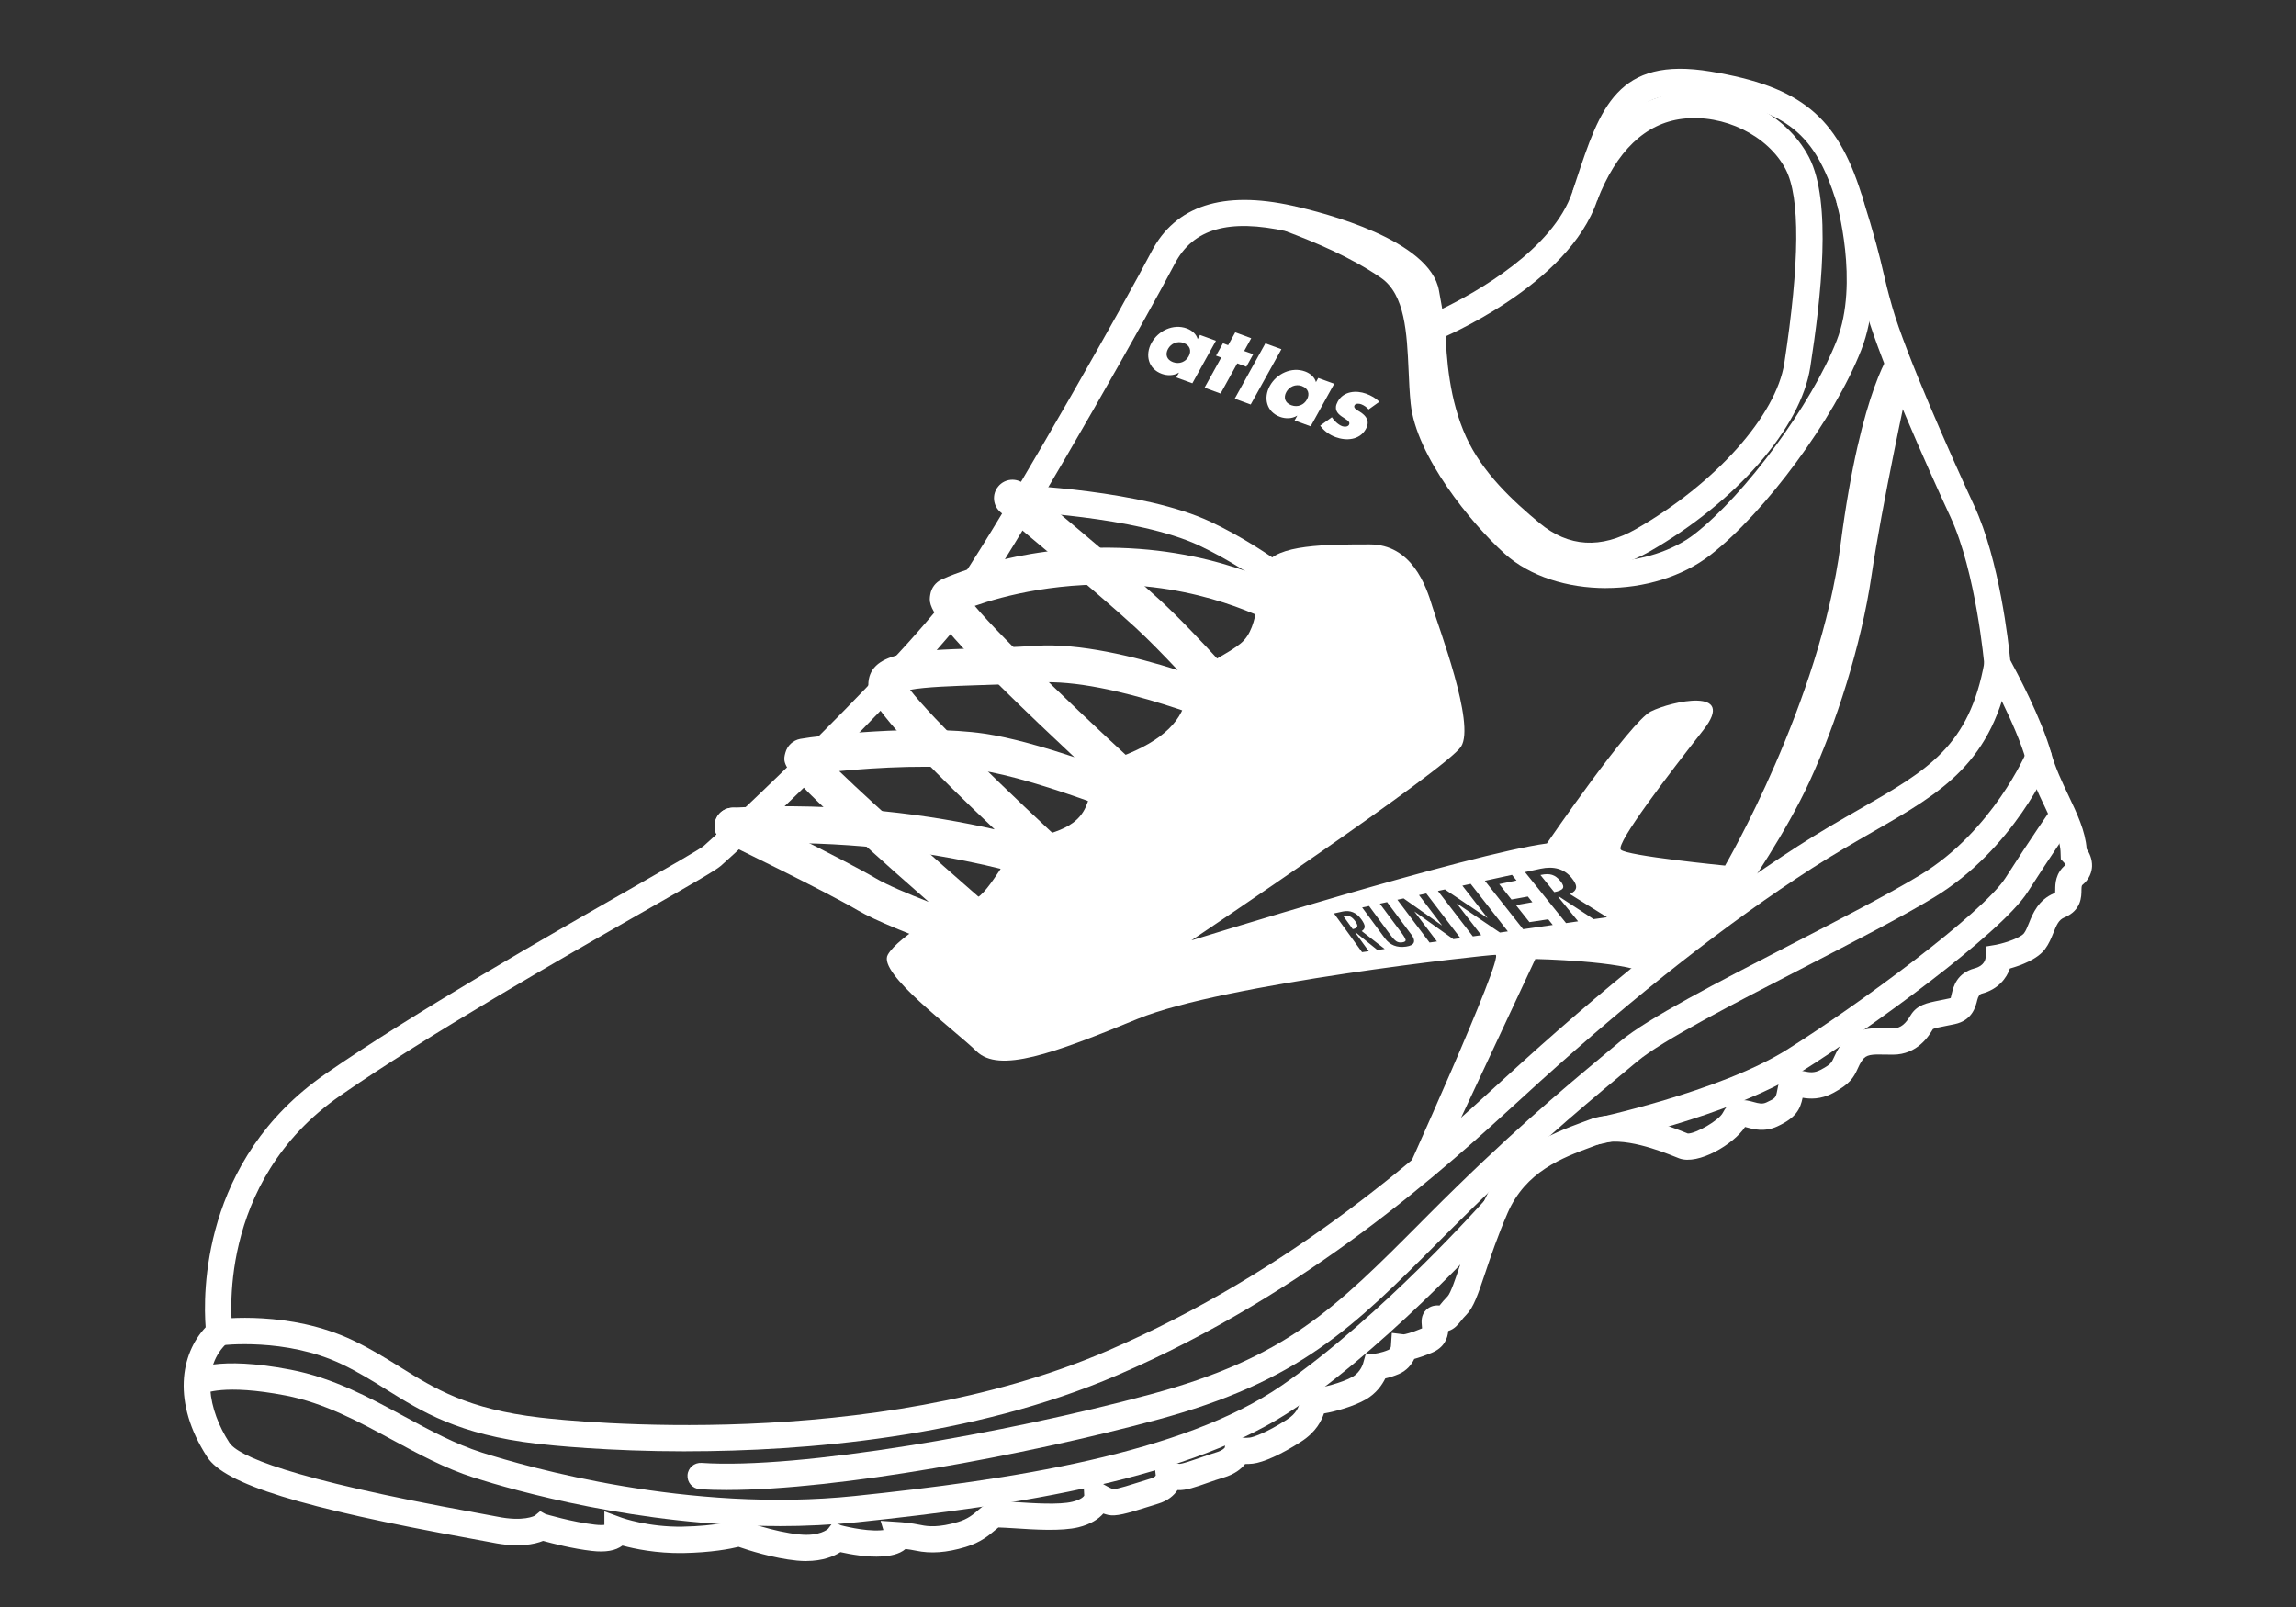 <svg width="100" height="70" viewBox="0 0 100 70" fill="none" xmlns="http://www.w3.org/2000/svg">
<rect x="0" y="0" width="100" height="70" fill="#333333" stroke="none"/>
<path d="M35.113 68C34.987 68 34.852 67.993 34.713 67.98C33.678 67.879 32.588 67.526 32.169 67.38C31.814 67.467 30.996 67.629 29.748 67.652C28.594 67.668 27.63 67.467 27.11 67.325C26.813 67.549 26.378 67.627 25.78 67.558C24.953 67.464 24.058 67.233 23.653 67.121C23.291 67.267 22.577 67.428 21.418 67.189C21.228 67.151 20.905 67.093 20.484 67.016C13.113 65.678 9.793 64.65 9.024 63.466C7.485 61.094 7.863 58.974 8.957 57.815C8.85 56.421 8.744 50.538 14.169 46.783C18.07 44.081 23.939 40.731 27.445 38.728C28.993 37.844 30.456 37.008 30.655 36.845C31.301 36.294 39.849 28.359 42.223 24.664C44.566 21.018 49.049 13.073 50.15 10.964C51.194 8.96 53.264 8.287 56.305 8.963C57.702 9.272 62.286 10.456 62.673 12.656L62.815 13.453C64.255 12.752 67.644 10.872 68.485 8.351L68.649 7.852C69.689 4.708 70.44 2.437 74.511 3.117C78.413 3.767 80.007 5.063 81.072 8.45C81.687 10.408 81.857 11.136 82.022 11.839C82.125 12.278 82.221 12.695 82.425 13.405C82.988 15.374 85.001 19.912 85.988 22.035C87.084 24.398 87.485 28.03 87.554 28.753C87.824 29.25 88.93 31.327 89.342 32.813C89.519 33.447 89.807 34.054 90.084 34.638C90.464 35.439 90.826 36.197 90.883 36.98C91 37.152 91.13 37.42 91.117 37.743C91.105 37.963 91.023 38.281 90.684 38.56C90.659 38.599 90.656 38.698 90.656 38.764C90.656 39.055 90.652 39.657 89.91 39.966C89.672 40.065 89.58 40.266 89.431 40.639C89.342 40.862 89.239 41.114 89.07 41.34C88.731 41.794 88.003 42.057 87.54 42.187C87.394 42.606 87.039 43.092 86.304 43.286C86.22 43.309 86.158 43.401 86.118 43.561C86.049 43.85 85.903 44.447 85.138 44.61C84.98 44.644 84.843 44.672 84.719 44.695C84.495 44.738 84.243 44.789 84.186 44.828C84.025 45.1 83.522 45.94 82.443 45.94C82.333 45.94 82.225 45.938 82.12 45.936C81.509 45.92 81.282 45.936 81.115 46.176C81.012 46.323 80.962 46.435 80.909 46.552C80.735 46.939 80.565 47.223 79.837 47.612C79.292 47.903 78.821 47.871 78.511 47.818C78.406 48.317 78.232 48.684 77.412 49.064C76.847 49.325 76.357 49.187 76.064 49.105C76.045 49.1 76.025 49.093 76.004 49.089C75.519 49.838 73.962 50.765 73.137 50.458C73.089 50.44 73.028 50.415 72.952 50.385C72.379 50.156 70.635 49.462 69.648 49.838C69.545 49.877 69.439 49.915 69.329 49.957C68.045 50.431 66.447 51.024 65.659 52.844C65.222 53.856 64.924 54.74 64.686 55.452C64.37 56.391 64.18 56.956 63.861 57.275C63.758 57.378 63.688 57.465 63.626 57.545C63.502 57.698 63.349 57.893 63.076 57.978C63.051 58.289 62.911 58.697 62.359 58.926C62.034 59.061 61.785 59.143 61.597 59.194C61.48 59.443 61.272 59.702 60.926 59.851C60.706 59.945 60.5 60.007 60.335 60.043C60.198 60.322 59.941 60.698 59.49 60.957C58.973 61.257 58.162 61.486 57.665 61.568C57.555 61.88 57.336 62.367 56.667 62.798C55.82 63.345 55.034 63.702 54.563 63.755C54.453 63.766 54.336 63.771 54.231 63.771C54.061 63.986 53.773 64.22 53.283 64.364C53.072 64.426 52.841 64.506 52.619 64.584C52.085 64.772 51.648 64.93 51.284 64.907C51.13 65.145 50.867 65.371 50.443 65.5C50.311 65.541 50.171 65.584 50.027 65.63C49.058 65.937 48.6 66.063 48.266 65.99C48.195 65.974 48.124 65.953 48.055 65.928C47.842 66.173 47.499 66.397 46.968 66.528C46.23 66.706 45.044 66.629 44.176 66.571C43.922 66.555 43.611 66.537 43.485 66.535C43.446 66.562 43.382 66.617 43.334 66.658C43.086 66.869 42.713 67.189 42.058 67.386C41.227 67.636 40.538 67.686 39.888 67.547C39.734 67.515 39.574 67.49 39.439 67.474C39.159 67.716 38.743 67.776 38.431 67.799C37.772 67.844 37.009 67.702 36.604 67.611C36.325 67.789 35.842 67.998 35.113 67.998V68ZM32.208 66.177L32.395 66.246C32.409 66.251 33.689 66.729 34.825 66.841C35.706 66.928 36.047 66.61 36.064 66.597L36.297 66.29L36.629 66.441C36.629 66.441 37.625 66.711 38.351 66.661C38.397 66.658 38.44 66.654 38.475 66.649L38.353 66.246L39.178 66.301C39.198 66.301 39.675 66.335 40.128 66.432C40.414 66.493 40.89 66.546 41.731 66.294C42.154 66.168 42.386 65.969 42.589 65.793C42.779 65.63 42.976 65.463 43.26 65.41C43.434 65.378 43.691 65.394 44.254 65.431C45.003 65.481 46.134 65.555 46.702 65.417C47.064 65.33 47.194 65.202 47.222 65.145L47.167 64.085L48.103 64.68C48.195 64.737 48.376 64.833 48.492 64.868C48.692 64.856 49.31 64.659 49.685 64.54C49.834 64.494 49.979 64.446 50.116 64.405C50.256 64.362 50.327 64.307 50.338 64.268L50.242 63.459L51.364 63.766C51.515 63.762 51.95 63.608 52.241 63.508C52.479 63.425 52.724 63.338 52.964 63.267C53.232 63.189 53.319 63.089 53.344 63.056L53.413 62.569L53.956 62.619C54.032 62.626 54.267 62.64 54.439 62.619C54.565 62.605 55.128 62.431 56.049 61.838C56.459 61.575 56.543 61.323 56.617 61.103C56.676 60.927 56.834 60.46 57.347 60.46C57.528 60.455 58.437 60.245 58.918 59.968C59.261 59.768 59.369 59.393 59.369 59.388L59.477 59.006L59.875 58.965C59.875 58.965 60.154 58.937 60.475 58.8C60.56 58.763 60.578 58.662 60.58 58.644L60.619 58.06L61.139 58.124C61.201 58.115 61.439 58.069 61.917 57.87C61.924 57.868 61.929 57.865 61.936 57.861C61.936 57.829 61.931 57.785 61.927 57.751C61.911 57.586 61.879 57.282 62.124 57.048C62.211 56.966 62.398 56.837 62.698 56.867C62.707 56.856 62.719 56.842 62.73 56.828C62.804 56.737 62.904 56.611 63.051 56.464C63.179 56.334 63.404 55.672 63.598 55.086C63.843 54.355 64.15 53.446 64.606 52.388C65.588 50.117 67.601 49.373 68.931 48.88C69.039 48.842 69.142 48.803 69.24 48.766C70.644 48.235 72.627 49.022 73.373 49.32C73.428 49.341 73.474 49.361 73.513 49.375C73.515 49.375 73.52 49.375 73.522 49.375C73.859 49.375 74.868 48.812 75.04 48.466C75.407 47.731 76.082 47.921 76.368 48.001C76.609 48.068 76.755 48.102 76.929 48.024C77.339 47.834 77.344 47.816 77.406 47.493C77.419 47.426 77.433 47.358 77.449 47.28C77.531 46.911 77.793 46.506 78.578 46.664C78.809 46.712 79.011 46.751 79.297 46.6C79.737 46.366 79.771 46.288 79.865 46.082C79.927 45.945 80.011 45.755 80.176 45.519C80.71 44.757 81.507 44.775 82.148 44.791C82.244 44.793 82.342 44.795 82.443 44.795C82.8 44.795 83.009 44.571 83.21 44.234C83.487 43.772 83.911 43.69 84.497 43.573C84.614 43.55 84.749 43.522 84.898 43.49C84.944 43.481 84.962 43.47 84.962 43.47C84.966 43.456 84.989 43.355 85.005 43.289C85.081 42.973 85.225 42.387 86.008 42.178C86.43 42.066 86.478 41.782 86.482 41.7V41.23L86.942 41.152C87.407 41.059 88.021 40.83 88.154 40.651C88.234 40.546 88.298 40.383 88.369 40.209C88.541 39.781 88.779 39.197 89.47 38.908C89.486 38.902 89.498 38.895 89.509 38.89C89.512 38.853 89.512 38.798 89.514 38.757C89.514 38.505 89.519 38.041 89.958 37.679C89.96 37.679 89.963 37.674 89.965 37.672C89.951 37.645 89.931 37.612 89.91 37.59L89.757 37.425L89.748 37.191C89.748 36.593 89.411 35.884 89.054 35.133C88.767 34.533 88.445 33.853 88.243 33.122C87.817 31.59 86.51 29.227 86.498 29.204L86.439 29.097L86.427 28.975C86.423 28.934 86.063 24.911 84.95 22.518C83.952 20.366 81.907 15.759 81.326 13.721C81.115 12.983 81.01 12.535 80.909 12.1C80.749 11.417 80.584 10.71 79.981 8.793C79.043 5.807 77.827 4.83 74.323 4.246C71.219 3.728 70.784 5.04 69.737 8.212L69.57 8.713C68.333 12.423 62.829 14.715 62.595 14.811L61.938 15.081L61.544 12.853C61.379 11.914 59.069 10.749 56.056 10.078C53.516 9.515 51.962 9.963 51.165 11.491C50.056 13.613 45.545 21.611 43.187 25.28C40.698 29.149 32.084 37.125 31.399 37.713C31.157 37.922 30.186 38.478 28.015 39.719C24.525 41.711 18.686 45.047 14.824 47.722C9.353 51.509 10.091 57.696 10.125 57.957L10.164 58.259L9.935 58.461C8.708 59.535 9.076 61.433 9.988 62.839C10.358 63.409 12.515 64.401 20.69 65.884C21.123 65.962 21.455 66.024 21.649 66.063C22.803 66.299 23.287 66.026 23.291 66.022L23.527 65.827L23.765 65.955C23.777 65.958 24.928 66.301 25.913 66.413C26.112 66.436 26.243 66.432 26.323 66.422V65.834L27.092 66.116C27.092 66.116 28.248 66.528 29.73 66.5C31.223 66.473 32.015 66.23 32.022 66.228L32.21 66.168L32.208 66.177Z" fill="white"/>
<path d="M29.888 63.219C26.451 63.219 23.974 62.956 23.383 62.887C19.973 62.489 18.38 61.495 16.836 60.533C16.234 60.157 15.609 59.768 14.879 59.42C12.435 58.255 9.658 58.598 9.63 58.603L9.482 57.467C9.607 57.451 12.616 57.071 15.373 58.385C16.163 58.761 16.813 59.168 17.443 59.56C18.945 60.496 20.365 61.378 23.518 61.747C24.965 61.916 37.941 63.272 48.199 58.855C56.404 55.324 62.078 50.128 65.469 47.023C65.769 46.748 66.048 46.492 66.309 46.258C70.58 42.398 74.614 39.236 78.301 36.859C79.276 36.229 80.19 35.705 80.996 35.245C83.975 33.536 85.772 32.504 86.434 28.824L87.561 29.026C86.805 33.23 84.607 34.491 81.566 36.236C80.774 36.692 79.874 37.207 78.921 37.821C75.287 40.163 71.301 43.289 67.076 47.108C66.82 47.342 66.54 47.596 66.243 47.868C63.026 50.815 57.036 56.297 48.653 59.906C42.338 62.624 35.04 63.214 29.89 63.217L29.888 63.219Z" fill="white"/>
<path d="M31.688 64.904C31.255 64.904 30.85 64.893 30.477 64.865C30.16 64.845 29.922 64.57 29.945 64.254C29.966 63.938 30.238 63.702 30.557 63.723C34.779 64.011 43.796 62.436 50.072 60.746C56.008 59.148 58.114 57.032 61.938 53.19L62.213 52.913C65.686 49.428 67.981 47.518 69.824 45.981C70.085 45.764 70.335 45.556 70.575 45.354C71.75 44.367 74.788 42.799 78.008 41.141C80.105 40.058 82.276 38.94 83.643 38.109C86.789 36.2 88.25 32.783 88.264 32.749C88.385 32.458 88.719 32.321 89.012 32.442C89.303 32.563 89.441 32.898 89.319 33.191C89.255 33.344 87.71 36.98 84.236 39.089C82.835 39.939 80.744 41.017 78.532 42.16C75.512 43.717 72.389 45.329 71.31 46.233C71.067 46.437 70.816 46.645 70.555 46.863C68.73 48.383 66.458 50.275 63.023 53.723L62.749 53.998C58.916 57.849 56.601 60.173 50.368 61.852C44.607 63.402 36.471 64.902 31.686 64.902L31.688 64.904Z" fill="white"/>
<path d="M33.936 66.475C27.804 66.475 22.366 64.913 20.64 64.364C19.373 63.959 18.199 63.322 17.063 62.706C15.618 61.923 14.125 61.112 12.442 60.787C9.729 60.265 8.895 60.705 8.886 60.709C8.904 60.7 8.911 60.693 8.911 60.693L8.252 59.757C8.428 59.633 9.465 59.049 12.657 59.663C14.514 60.02 16.087 60.874 17.608 61.699C18.748 62.317 19.824 62.901 20.988 63.272C22.975 63.906 30.016 65.916 37.224 65.165C43.993 64.46 51.497 63.334 55.824 60.352C60.145 57.373 64.658 52.29 64.704 52.239L65.563 52.997C65.375 53.21 60.915 58.236 56.475 61.296C51.934 64.423 44.256 65.584 37.344 66.306C36.196 66.425 35.056 66.477 33.936 66.477V66.475Z" fill="white"/>
<path d="M69.563 49.862L69.329 48.743C69.384 48.731 74.896 47.564 77.827 45.725C80.978 43.746 86.384 39.751 87.35 38.235C88.38 36.618 89.372 35.187 89.381 35.174L90.322 35.826C90.313 35.84 89.333 37.255 88.316 38.851C87.153 40.674 81.355 44.862 78.436 46.694C75.331 48.642 69.799 49.814 69.565 49.862H69.563Z" fill="white"/>
<path d="M69.245 24.778C68.212 24.778 67.221 24.407 66.332 23.67C65.041 22.598 63.614 21.265 62.81 19.498C62.002 17.719 61.851 15.786 61.807 14.302L62.952 14.27C62.991 15.646 63.129 17.432 63.852 19.026C64.56 20.583 65.872 21.804 67.062 22.791C68.317 23.832 69.728 23.917 71.257 23.042C74.708 21.071 77.362 18.099 77.715 15.816C78.388 11.433 78.408 8.592 77.772 7.373C77.005 5.901 75.072 4.955 73.277 5.175C71.653 5.374 70.403 6.574 69.561 8.743L68.494 8.328C69.487 5.773 71.093 4.289 73.137 4.039C75.418 3.76 77.795 4.939 78.788 6.844C79.803 8.791 79.308 12.997 78.846 15.99C78.438 18.637 75.617 21.87 71.825 24.036C70.957 24.531 70.087 24.778 69.242 24.778H69.245Z" fill="white"/>
<path d="M69.948 25.616C68.274 25.616 66.637 25.114 65.531 24.116C64.074 22.8 61.675 19.86 61.441 17.579C61.393 17.112 61.37 16.615 61.35 16.134C61.276 14.508 61.199 12.828 60.147 12.102C58.824 11.19 57.226 10.533 55.98 10.062L56.385 8.99C57.691 9.482 59.371 10.176 60.798 11.158C62.318 12.207 62.412 14.266 62.495 16.081C62.517 16.567 62.538 17.027 62.581 17.462C62.769 19.299 64.912 22.012 66.3 23.267C68.253 25.032 71.935 24.716 73.799 23.267C76.013 21.545 78.908 17.606 79.995 14.836C80.987 12.31 79.988 8.823 79.979 8.786L81.078 8.463C81.124 8.621 82.198 12.358 81.062 15.252C79.892 18.229 76.888 22.312 74.502 24.169C73.263 25.133 71.59 25.614 69.95 25.614L69.948 25.616Z" fill="white"/>
<path d="M55.82 34.633C55.82 34.633 60.358 29.648 60.853 29.378C61.347 29.108 61.75 29.962 61.84 30.276C61.929 30.59 62.288 31.526 61.569 31.979C60.85 32.433 56.88 34.874 56.461 35.158C56.042 35.442 54.675 35.881 55.82 34.633Z" fill="white"/>
<path d="M58.146 27.732C58.02 27.732 57.894 27.691 57.789 27.606C57.73 27.56 57.636 27.478 57.507 27.366C56.736 26.699 54.686 24.927 52.25 23.773C49.498 22.47 44.13 22.268 44.078 22.266C43.762 22.255 43.514 21.989 43.526 21.673C43.537 21.357 43.801 21.11 44.119 21.121C44.348 21.128 49.777 21.332 52.742 22.736C55.321 23.956 57.455 25.802 58.258 26.495C58.371 26.594 58.455 26.665 58.506 26.706C58.753 26.903 58.792 27.265 58.595 27.51C58.483 27.652 58.316 27.725 58.148 27.725L58.146 27.732Z" fill="white"/>
<path d="M50.013 40.11L46.038 38.572C45.981 38.549 40.121 36.332 31.967 36.783C31.521 36.804 31.147 36.47 31.122 36.028C31.097 35.586 31.436 35.208 31.878 35.183C36.7 34.917 40.707 35.529 43.32 36.126C37.818 30.924 37.818 30.189 37.818 29.85C37.818 28.393 39.711 28.332 42.578 28.24C43.395 28.215 44.243 28.187 45.122 28.13C47.004 28.006 49.411 28.593 51.293 29.188C50.677 28.531 50.017 27.853 49.436 27.32C47.764 25.781 43.624 22.351 43.583 22.316C43.242 22.035 43.194 21.529 43.478 21.188C43.76 20.846 44.266 20.798 44.607 21.082C44.779 21.224 48.82 24.572 50.523 26.14C52.245 27.727 54.547 30.406 54.645 30.521L56.885 33.133L53.72 31.778C53.667 31.755 48.408 29.52 45.227 29.731C44.321 29.79 43.423 29.82 42.631 29.845C41.561 29.88 40.284 29.921 39.638 30.049C40.577 31.265 43.842 34.464 46.869 37.234L50.015 40.113L50.013 40.11Z" fill="white"/>
<path d="M47.789 43.506L43.943 42.238C43.739 42.171 38.94 40.582 37.357 39.652C35.876 38.782 31.619 36.724 31.576 36.703C31.177 36.511 31.01 36.032 31.202 35.634C31.395 35.235 31.873 35.068 32.272 35.261C32.448 35.345 36.631 37.367 38.168 38.272C38.635 38.547 39.496 38.913 40.449 39.286C39.981 38.876 39.494 38.443 39.006 38.013C34 33.562 34.053 33.367 34.206 32.788C34.289 32.476 34.538 32.247 34.857 32.185C35.592 32.046 40.02 31.542 42.862 31.954C44.007 32.121 45.456 32.538 46.793 32.982C46.287 32.508 45.752 32.002 45.218 31.494C40.368 26.855 40.437 26.413 40.515 25.905C40.561 25.609 40.748 25.36 41.019 25.238C41.396 25.064 44.854 23.555 49.617 23.91C54.011 24.235 56.782 26.03 56.898 26.106C57.269 26.349 57.37 26.846 57.127 27.217C56.885 27.588 56.388 27.688 56.017 27.446C55.994 27.43 53.454 25.802 49.498 25.508C46.244 25.268 43.684 25.959 42.454 26.392C43.663 27.844 47.398 31.427 50.871 34.567L54.345 37.704L50.027 35.902C49.978 35.881 45.28 33.93 42.628 33.543C40.801 33.278 38.179 33.431 36.551 33.589C38.12 35.112 41.529 38.141 44.71 40.871L47.783 43.508L47.789 43.506Z" fill="white"/>
<path d="M61.471 27.929L61.141 27.617L61.613 27.118L61.753 27.432C61.753 27.432 61.805 27.551 61.892 27.748L61.475 27.931L61.471 27.929Z" fill="white"/>
<path d="M44.19 45.397C44.117 45.397 44.046 45.391 43.982 45.377L44.075 44.928C44.215 44.956 44.403 44.928 44.616 44.848L44.778 45.276C44.568 45.356 44.368 45.397 44.19 45.397ZM45.426 44.93L45.172 44.548C45.214 44.52 45.252 44.493 45.296 44.463C45.417 44.376 45.559 44.273 45.719 44.154L45.992 44.523C45.829 44.644 45.685 44.749 45.562 44.836C45.516 44.868 45.47 44.901 45.426 44.93ZM43.363 44.724C43.352 44.66 43.347 44.591 43.347 44.52C43.347 44.415 43.361 44.301 43.384 44.184L43.4 44.106L43.64 43.907L43.934 44.259L43.819 44.356C43.81 44.413 43.805 44.468 43.805 44.52C43.805 44.564 43.807 44.605 43.814 44.644L43.363 44.724ZM46.544 44.111L46.269 43.744C46.441 43.616 46.624 43.476 46.814 43.332L47.091 43.696C46.899 43.843 46.716 43.982 46.544 44.111ZM44.462 43.82L44.169 43.467L44.696 43.028L44.989 43.378L44.462 43.818V43.82ZM47.636 43.282L47.359 42.918L47.904 42.501L48.183 42.865L47.638 43.282H47.636ZM45.516 42.938L45.22 42.588L45.745 42.146L46.04 42.496L45.516 42.938ZM48.724 42.446L48.444 42.082L48.987 41.665L49.266 42.029L48.721 42.446H48.724ZM46.564 42.052L46.269 41.702L46.791 41.258L47.089 41.606L46.564 42.05V42.052ZM49.811 41.612L49.532 41.248L50.077 40.832L50.354 41.196L49.809 41.612H49.811ZM47.611 41.161L47.313 40.813L47.833 40.367L48.131 40.715L47.609 41.161H47.611ZM50.901 40.781L50.624 40.417C50.81 40.275 50.993 40.136 51.172 40.003L51.449 40.367C51.27 40.502 51.089 40.639 50.904 40.781H50.901ZM48.653 40.268L48.353 39.92L48.87 39.471L49.17 39.817L48.65 40.266L48.653 40.268ZM51.991 39.955L51.716 39.588C51.9 39.451 52.074 39.32 52.241 39.197L52.266 39.178L52.541 39.545L52.511 39.568C52.348 39.689 52.174 39.819 51.991 39.955ZM49.69 39.368L49.39 39.023L49.905 38.572L50.208 38.915L49.69 39.366V39.368ZM53.09 39.135L52.818 38.766L53.37 38.359L53.642 38.727L53.09 39.135ZM50.723 38.466L50.42 38.123C50.592 37.972 50.764 37.821 50.933 37.669L51.238 38.013C51.066 38.164 50.894 38.317 50.723 38.469V38.466ZM54.192 38.322L53.922 37.953L54.476 37.548L54.746 37.919L54.194 38.324L54.192 38.322ZM51.751 37.555L51.446 37.214C51.618 37.06 51.787 36.909 51.957 36.756L52.264 37.097C52.094 37.25 51.922 37.401 51.753 37.555H51.751ZM55.3 37.514L55.03 37.143C55.213 37.01 55.398 36.875 55.586 36.74L55.854 37.111C55.666 37.246 55.483 37.379 55.3 37.511V37.514ZM56.408 36.715L56.143 36.341C56.328 36.209 56.516 36.076 56.701 35.943L56.967 36.316C56.781 36.449 56.596 36.58 56.41 36.712L56.408 36.715ZM52.772 36.635L52.465 36.296C52.635 36.14 52.804 35.986 52.971 35.833L53.28 36.17C53.113 36.323 52.944 36.477 52.772 36.632V36.635ZM57.526 35.922L57.262 35.547C57.452 35.414 57.64 35.283 57.826 35.155L58.087 35.531C57.901 35.659 57.713 35.789 57.526 35.922ZM53.784 35.707L53.473 35.373C53.642 35.215 53.809 35.059 53.972 34.906L54.286 35.24C54.121 35.393 53.954 35.551 53.784 35.709V35.707ZM58.65 35.144L58.393 34.766C58.586 34.636 58.776 34.505 58.964 34.381L59.218 34.761C59.032 34.885 58.844 35.013 58.652 35.144H58.65ZM54.785 34.764L54.469 34.432C54.638 34.271 54.801 34.111 54.961 33.958L55.282 34.285C55.121 34.441 54.956 34.601 54.787 34.764H54.785ZM59.786 34.386L59.536 34.001C59.737 33.871 59.93 33.747 60.118 33.63L60.36 34.02C60.177 34.134 59.985 34.258 59.786 34.386ZM55.769 33.8L55.444 33.477L55.923 32.991L56.25 33.312L55.767 33.802L55.769 33.8ZM60.942 33.665L60.706 33.271L60.736 33.252C60.935 33.136 61.118 33.023 61.283 32.916L61.533 33.3C61.361 33.413 61.171 33.529 60.967 33.649L60.942 33.665ZM62.108 32.9L61.828 32.538C62.02 32.389 62.183 32.245 62.311 32.108L62.646 32.421C62.499 32.577 62.323 32.735 62.108 32.902V32.9ZM56.731 32.822L56.404 32.501L56.882 32.011L57.21 32.332L56.731 32.822ZM57.688 31.844L57.361 31.524L57.839 31.034L58.167 31.354L57.688 31.844ZM63.069 31.78L62.643 31.615C62.687 31.501 62.71 31.386 62.71 31.265C62.71 31.201 62.705 31.134 62.691 31.061L63.142 30.986C63.158 31.084 63.168 31.176 63.165 31.265C63.165 31.444 63.133 31.613 63.069 31.78ZM58.645 30.862L58.318 30.544L58.794 30.051L59.124 30.37L58.648 30.862H58.645ZM62.508 30.445C62.442 30.26 62.357 30.042 62.266 29.813L62.691 29.642C62.785 29.877 62.872 30.099 62.941 30.287L62.511 30.443L62.508 30.445ZM59.6 29.877L59.27 29.559L59.747 29.067L60.076 29.385L59.6 29.877ZM62.007 29.183C61.915 28.966 61.826 28.751 61.741 28.554L62.162 28.373C62.247 28.572 62.339 28.787 62.43 29.005L62.007 29.181V29.183ZM60.55 28.893L60.221 28.574L60.695 28.08L61.027 28.396L60.553 28.89L60.55 28.893Z" fill="white"/>
<path fill-rule="evenodd" clip-rule="evenodd" d="M51.556 14.941C51.84 15.044 51.9 15.296 51.771 15.523C51.641 15.759 51.375 15.878 51.091 15.775C50.807 15.672 50.743 15.431 50.874 15.195C51 14.969 51.272 14.836 51.556 14.939M52.962 14.843L52.264 14.589L52.163 14.77C52.108 14.554 51.913 14.387 51.687 14.305C51.103 14.092 50.448 14.401 50.155 14.932C49.859 15.463 50.015 16.072 50.599 16.283C50.83 16.368 51.117 16.372 51.341 16.233H51.348L51.233 16.441L51.932 16.695L52.96 14.84L52.962 14.843Z" fill="white"/>
<path d="M53.887 15.829L54.283 15.974L54.583 15.431L54.189 15.289L54.496 14.733L53.8 14.476L53.491 15.035L53.264 14.953L52.964 15.493L53.189 15.575L52.463 16.887L53.161 17.142L53.887 15.829Z" fill="white"/>
<path d="M55.811 15.211L55.112 14.957L53.777 17.366L54.473 17.62L55.811 15.211Z" fill="white"/>
<path fill-rule="evenodd" clip-rule="evenodd" d="M56.708 16.819C56.992 16.922 57.052 17.174 56.923 17.4C56.793 17.636 56.527 17.755 56.243 17.652C55.959 17.549 55.895 17.309 56.026 17.073C56.152 16.846 56.424 16.713 56.708 16.816M58.114 16.718L57.416 16.464L57.315 16.645C57.26 16.429 57.065 16.262 56.839 16.18C56.255 15.967 55.6 16.276 55.307 16.807C55.011 17.338 55.167 17.948 55.751 18.158C55.98 18.243 56.269 18.247 56.493 18.108H56.5L56.385 18.316L57.084 18.57L58.112 16.716L58.114 16.718Z" fill="white"/>
<path d="M60.079 17.503C59.923 17.343 59.719 17.229 59.497 17.148C59.067 16.993 58.517 17.036 58.265 17.49C58.08 17.822 58.242 18.003 58.432 18.138C58.62 18.27 58.835 18.358 58.755 18.502C58.7 18.602 58.547 18.596 58.458 18.564C58.286 18.502 58.098 18.321 58.009 18.174L57.5 18.541C57.663 18.765 57.897 18.941 58.176 19.042C58.632 19.209 59.215 19.177 59.488 18.689C59.678 18.346 59.513 18.113 59.22 17.932C59.133 17.879 58.925 17.78 58.996 17.655C59.048 17.561 59.204 17.579 59.284 17.609C59.403 17.652 59.532 17.742 59.609 17.835L60.076 17.501L60.079 17.503Z" fill="white"/>
<path d="M58.522 39.902C58.627 39.879 58.721 39.886 58.797 39.92C58.874 39.955 58.948 40.017 59.026 40.127C59.103 40.236 59.133 40.314 59.112 40.365C59.094 40.415 59.028 40.45 58.918 40.472L58.506 39.902H58.522Z" fill="white"/>
<path d="M67.122 38.109C67.314 38.068 67.472 38.068 67.601 38.109C67.729 38.151 67.843 38.233 67.96 38.375C68.077 38.517 68.111 38.624 68.066 38.695C68.02 38.766 67.896 38.822 67.699 38.86L67.697 38.863L67.092 38.116L67.122 38.109Z" fill="white"/>
<path fill-rule="evenodd" clip-rule="evenodd" d="M83.084 16.846C83.084 16.846 81.962 22.017 81.513 25.069C81.065 28.121 79.968 31.533 78.809 34.049C77.795 36.251 76.135 38.672 75.735 39.243L71.69 42.396C70.674 41.854 66.887 41.773 66.87 41.773L63.037 49.968L60.972 51.692C60.972 51.692 65.553 41.593 65.135 41.592C64.716 41.592 53.278 42.849 49.564 44.376C45.852 45.904 43.517 46.758 42.528 45.791C41.538 44.825 38.216 42.4 38.665 41.592C39.113 40.784 41.449 39.437 42.257 39.256C43.066 39.075 43.785 37.189 44.504 36.74C45.222 36.291 46.75 36.351 47.288 35.153C47.826 33.956 46.897 33.685 48.799 32.967C50.702 32.248 51.554 31.35 51.712 30.182C51.87 29.014 53.152 28.744 54.038 28.025C54.924 27.306 54.696 25.509 55.124 24.611C55.552 23.713 57.828 23.713 59.655 23.713C61.482 23.713 62.112 25.511 62.38 26.409C62.648 27.306 64.267 31.529 63.637 32.518C63.008 33.506 51.919 40.943 51.891 40.962C51.924 40.952 64.015 37.188 67.372 36.74C67.383 36.723 71.005 31.439 71.901 30.99C72.798 30.542 75.668 29.912 74.188 31.799C72.709 33.685 70.364 36.74 70.593 37.01C70.823 37.28 75.134 37.704 75.134 37.704C75.134 37.704 79.265 30.633 80.165 23.716C81.064 16.798 82.436 15.207 82.436 15.207L83.084 16.846ZM59.289 40.042C59.074 39.747 58.803 39.637 58.483 39.705L58.1 39.788L59.323 41.475L59.616 41.434L59.03 40.628L59.055 40.624L59.992 41.381L60.31 41.336L59.309 40.557C59.394 40.502 59.438 40.438 59.438 40.36C59.438 40.282 59.387 40.177 59.289 40.042ZM60.097 39.364L61.038 40.628C61.144 40.77 61.203 40.873 61.219 40.933C61.235 40.992 61.187 41.031 61.079 41.047C60.972 41.063 60.885 41.047 60.814 40.999C60.743 40.951 60.658 40.859 60.557 40.722L59.628 39.465L59.328 39.529L60.319 40.873C60.539 41.169 60.844 41.29 61.242 41.233C61.615 41.18 61.688 40.997 61.457 40.688L61.455 40.69L60.413 39.295L60.097 39.364ZM61.803 38.989L62.804 40.305H62.794L61.132 39.135L60.862 39.193L62.263 41.056L62.586 41.01L61.606 39.71H61.613L63.3 40.91L63.603 40.866H63.607L62.121 38.92L61.803 38.989ZM63.692 38.579L64.782 39.978H64.771L62.932 38.744L62.627 38.81L64.148 40.788L64.514 40.736L63.449 39.355H63.458L65.327 40.621L65.673 40.571L64.054 38.501L63.692 38.579ZM64.672 38.366L66.337 40.475L67.626 40.291L67.628 40.289L67.431 40.044L66.614 40.168L66.025 39.426L66.742 39.3L66.543 39.053L65.831 39.183L65.297 38.51L66.05 38.354L65.853 38.109L64.672 38.366ZM68.448 38.237C68.127 37.848 67.674 37.718 67.099 37.841L66.419 37.988L68.207 40.209L68.732 40.133L67.866 39.066L67.912 39.06L69.407 40.037L69.989 39.955L69.991 39.953L68.377 38.947C68.54 38.867 68.631 38.773 68.645 38.666C68.659 38.558 68.594 38.416 68.448 38.237Z" fill="white"/>
</svg>
